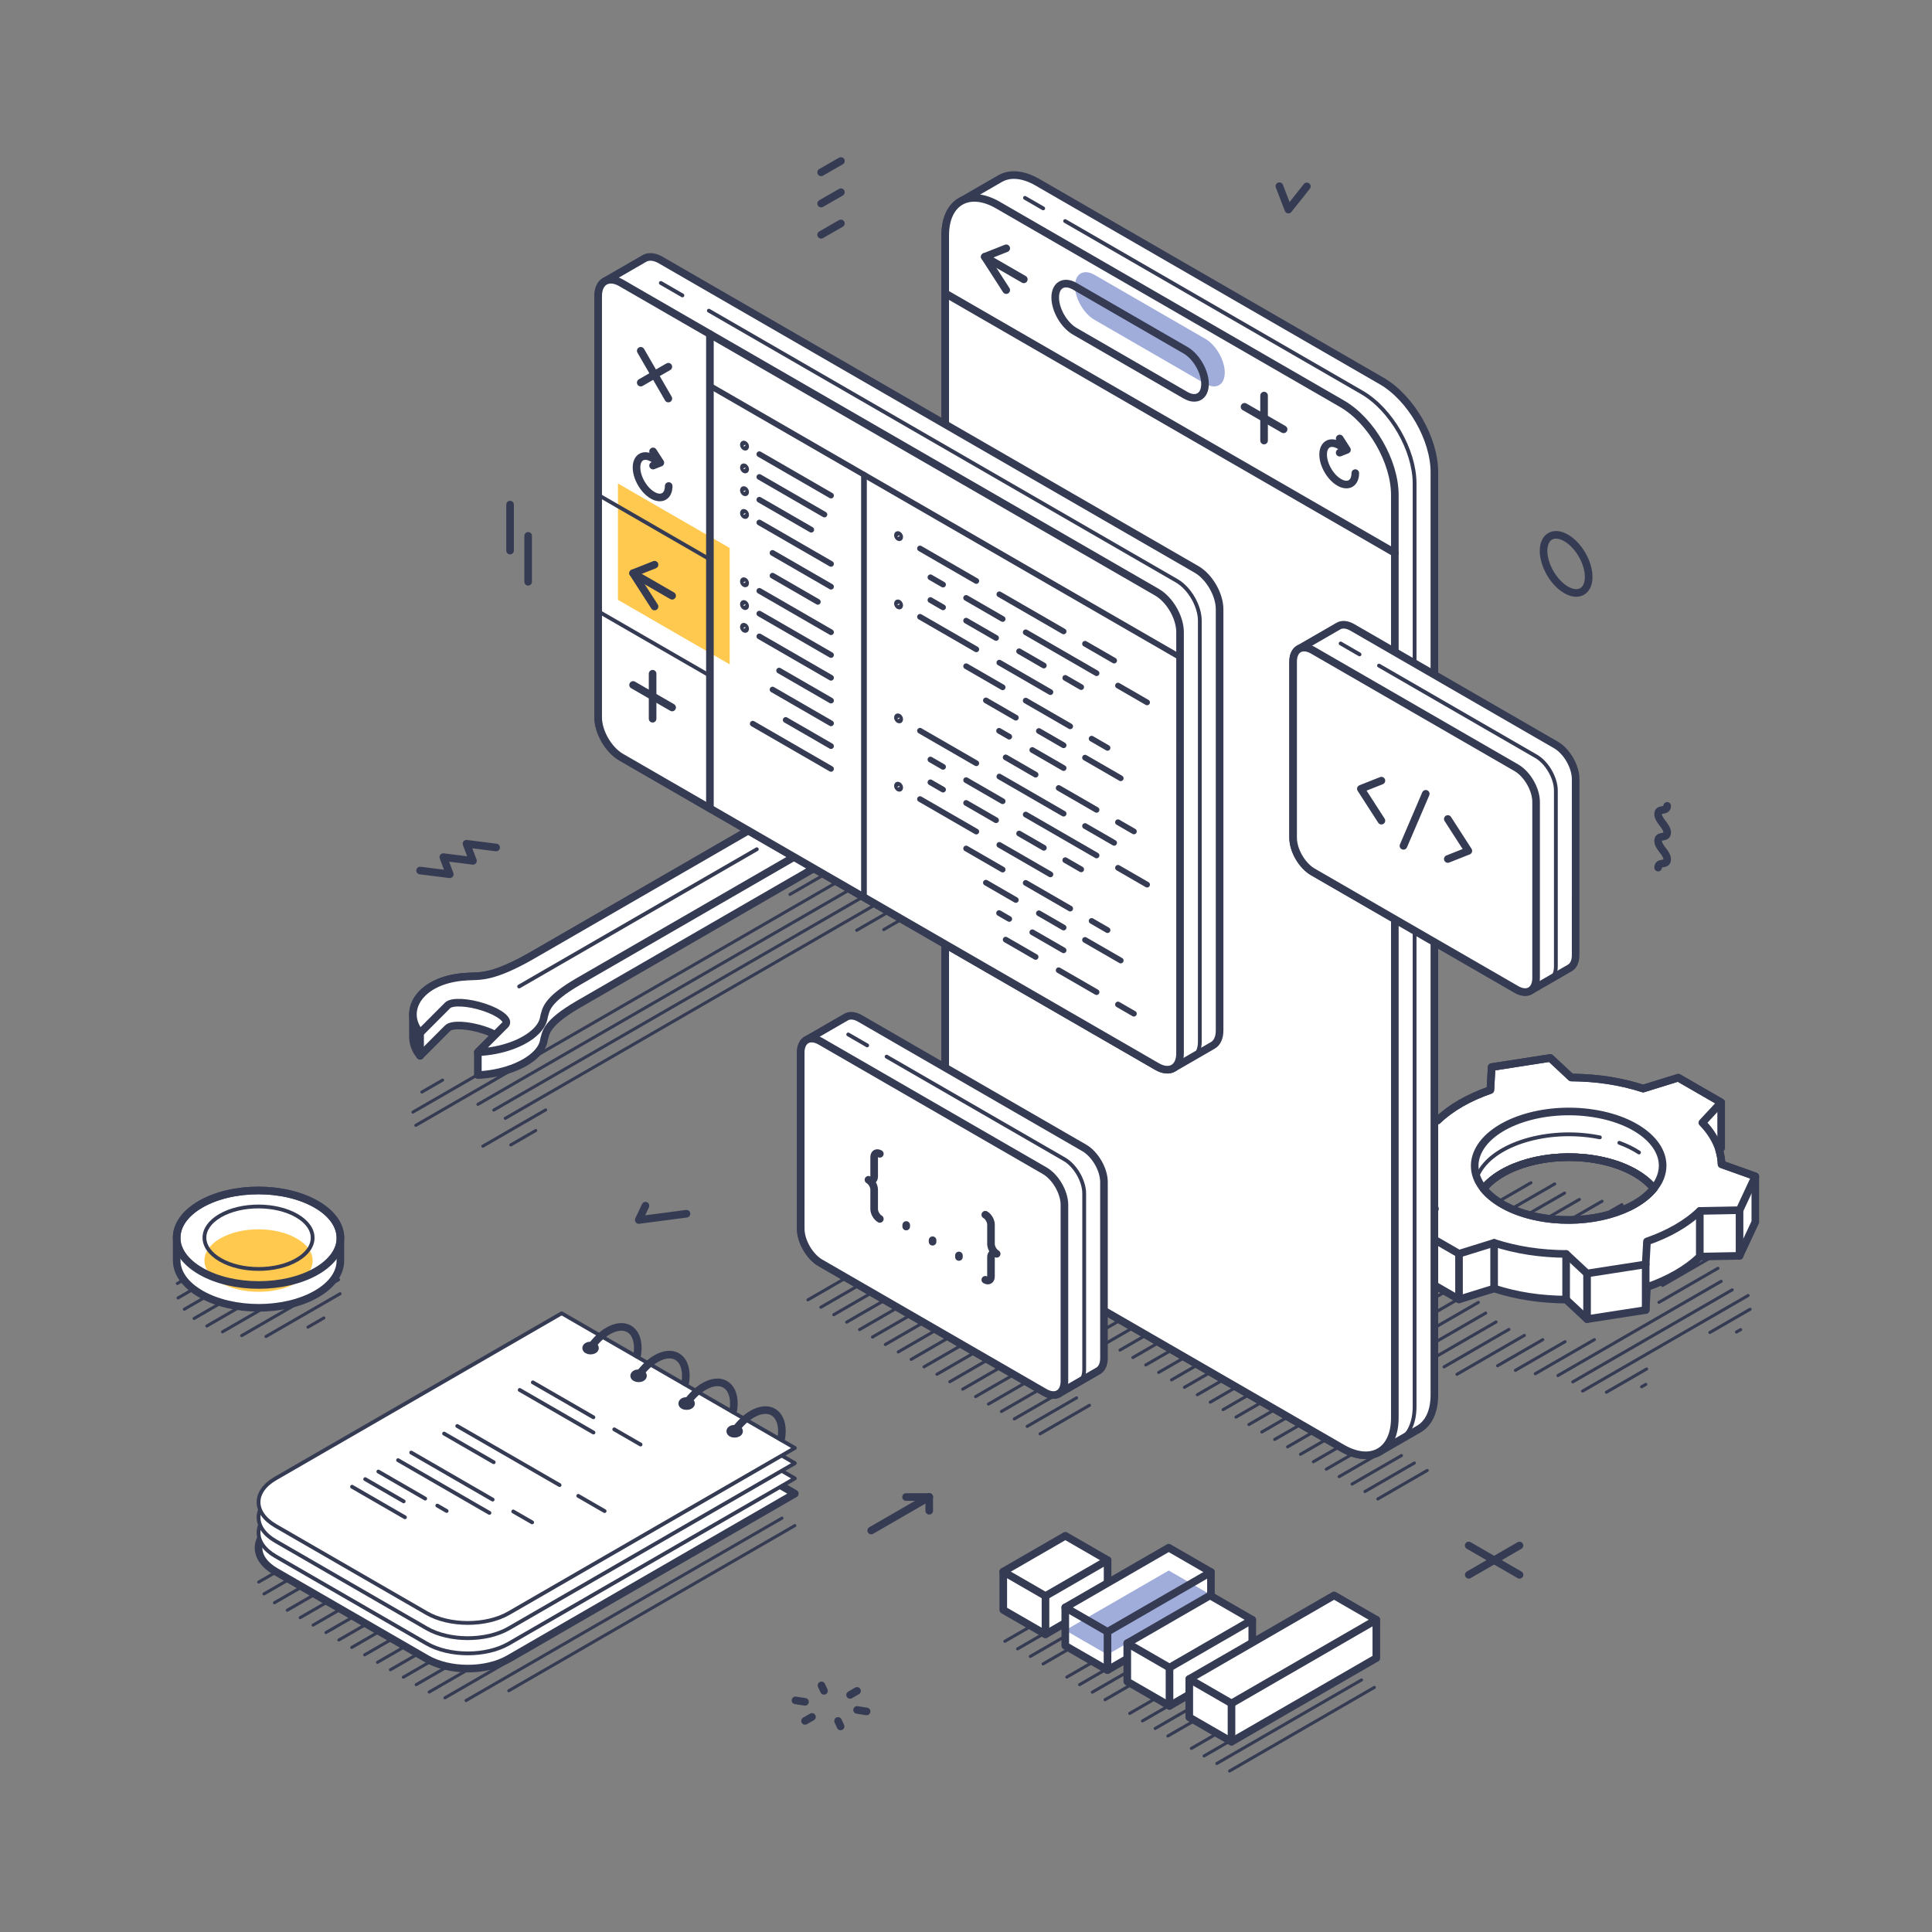 <svg xmlns="http://www.w3.org/2000/svg" xmlns:xlink="http://www.w3.org/1999/xlink" id="_x3C_Layer_x3E_" x="0px" y="0px" viewBox="0 0 2451 2451" style="enable-background:new 0 0 2451 2451;" xml:space="preserve"><rect x="0" y="0" width="2451" height="2451" fill="#808080" stroke="none"/><path style="fill:none;stroke:#363B54;stroke-width:9.655;stroke-linecap:round;stroke-linejoin:round;stroke-miterlimit:10;" d=" M2015.463,731.907c0-18.216-12.813-40.362-28.614-49.489c-15.802-9.126-28.625-1.772-28.625,16.433 c0,18.215,12.823,40.362,28.625,49.499C2002.65,757.466,2015.463,750.112,2015.463,731.907z"></path><path style="fill:none;stroke:#363B54;stroke-width:9.655;stroke-linecap:round;stroke-linejoin:round;stroke-miterlimit:10;" d=" M2115.015,1022.341c0,8.485-11.464,1.867-11.464,10.352s11.464,15.104,11.464,23.579c0,8.485-11.464,1.876-11.464,10.381 c0,8.504,11.455,15.123,11.464,23.628c0,8.503-11.464,1.885-11.464,10.389"></path><path style="fill:none;stroke:#363B54;stroke-width:9.655;stroke-linecap:round;stroke-linejoin:round;stroke-miterlimit:10;" d=" M1066.79,204.25l-25.05,14.396 M1066.8,243.848l-25.06,14.388 M1066.79,283.427l-25.05,14.406"></path><path style="fill:none;stroke:#363B54;stroke-width:9.655;stroke-linecap:round;stroke-linejoin:round;stroke-miterlimit:10;" d=" M647.087,640.18l0.009,58.276 M670.006,738.082v-58.275"></path><polyline style="fill:none;stroke:#363B54;stroke-width:9.655;stroke-linecap:round;stroke-linejoin:round;stroke-miterlimit:10;" points=" 1623.072,236.193 1634.517,265.901 1657.9,236.484 "></polyline><g>			<line style="fill:none;stroke:#363B54;stroke-width:9.655;stroke-linecap:round;stroke-linejoin:round;stroke-miterlimit:10;" x1="1927.658" y1="1960.709" x2="1863.302" y2="1997.855"></line>			<line style="fill:none;stroke:#363B54;stroke-width:9.655;stroke-linecap:round;stroke-linejoin:round;stroke-miterlimit:10;" x1="1927.743" y1="1997.893" x2="1863.226" y2="1960.652"></line></g><path style="fill:none;stroke:#363B54;stroke-width:9.655;stroke-linecap:round;stroke-linejoin:round;stroke-miterlimit:10;" d=" M1087.241,2145.123l-8.797,5.082 M1030.097,2178.113l-8.797,5.082 M1087.335,2169.298l12.048,1.877 M1021.225,2159.012 l-12.069-1.858 M1045.36,2145.058l-3.225-6.939 M1066.404,2190.209l-3.224-6.967"></path><polyline style="fill:none;stroke:#363B54;stroke-width:9.655;stroke-linecap:round;stroke-linejoin:round;stroke-miterlimit:10;" points=" 629.418,1075.149 591.809,1070.397 600.031,1092.11 562.412,1087.367 570.595,1109.109 532.939,1104.395 "></polyline><g>			<line style="fill:none;stroke:#363B54;stroke-width:9.655;stroke-linecap:round;stroke-linejoin:round;stroke-miterlimit:10;" x1="1178.807" y1="1899.18" x2="1105.248" y2="1941.663"></line>			<line style="fill:none;stroke:#363B54;stroke-width:9.655;stroke-linecap:round;stroke-linejoin:round;stroke-miterlimit:10;" x1="1178.807" y1="1899.18" x2="1178.845" y2="1916.604"></line>			<line style="fill:none;stroke:#363B54;stroke-width:9.655;stroke-linecap:round;stroke-linejoin:round;stroke-miterlimit:10;" x1="1178.807" y1="1899.18" x2="1149.41" y2="1899.18"></line></g><polyline style="fill:none;stroke:#363B54;stroke-width:9.655;stroke-linecap:round;stroke-linejoin:round;stroke-miterlimit:10;" points=" 818.886,1529.569 810.344,1547.726 870.892,1539.788 "></polyline><g>	<path style="fill:none;stroke:#363B54;stroke-width:3.862;stroke-linecap:round;stroke-linejoin:round;stroke-miterlimit:10;" d="  M1891.143,1529.954l51.11-29.511 M1759.856,1605.747l51.12-29.51 M1762.421,1623.152l209.974-121.227 M1782.625,1630.364  l202.272-116.787 M1796.559,1641.217l207.1-119.569 M2032.395,1523.939l-74.944,43.267 M1875.511,1614.516l-74.868,43.218   M2057.626,1528.248l-62.943,36.337 M1808.072,1672.33l62.933-36.336 M2080.196,1534.113l-57.266,33.055 M1818.113,1685.415  l57.342-33.102 M1884.854,1665.776l-85.578,49.413 M2131.806,1523.194l-85.561,49.404 M1897.951,1677.1l-82.327,47.527   M2148.155,1532.631l-82.298,47.518 M1831.981,1734.065l82.308-47.518 M2082.214,1589.597l82.299-47.518 M2180.87,1551.516  l-85.589,49.422 M1848.339,1743.511l85.542-49.384 M2161.996,1581.291l-57.295,33.093 M1899.93,1732.603l57.267-33.064   M2172.97,1593.849l-63.791,36.845 M1922.501,1738.467l62.943-36.345 M2104.616,1652.191l74.86-43.219 M1947.731,1742.767  l74.982-43.285 M2183.567,1625.49l-207.09,119.569 M2197.522,1636.332l-202.282,116.797 M2007.733,1764.781l209.965-121.226   M2088.993,1736.761l-51.09,29.491 M2169.161,1690.469l51.1-29.501 M2202.99,1689.828l5.233-3.017 M2082.658,1759.303l5.242-3.025"></path>	<g>		<path style="fill:#FFFFFF;" d="M2184.01,1477.044c-0.141-6.044-1.216-11.994-2.998-17.847l2.508-2.687v-57.927l-54.373-31.387   l-44.548,13.813c-13.642-4.375-28.304-7.976-44.086-10.409c-15.783-2.432-31.584-3.526-47.226-3.668l-26.559-24.758l-74.369,11.55   l-1.631,29.096c-27.163,9.39-50.338,22.579-67.025,38.711l-50.421,0.944l-20.008,42.935v57.927l42.842,15.311   c0.132,6.034,1.207,11.993,2.998,17.847l-2.508,2.678v57.927l54.354,31.386l44.529-13.812   c13.671,4.384,28.322,7.985,44.114,10.418c15.774,2.432,31.613,3.525,47.236,3.658l26.559,24.768l74.379-11.55l1.631-29.096   c27.153-9.39,50.318-22.589,67.015-38.701l50.423-0.953l20.006-42.935v-57.927L2184.01,1477.044z M1959.073,1545.369   c-35.375-5.449-62.697-19.563-77.047-37.335c23.92-29.887,82.139-46.482,139.009-37.714c35.393,5.45,62.716,19.564,77.066,37.336   C2074.191,1537.544,2015.943,1554.138,1959.073,1545.369z"></path>					<path style="fill:none;stroke:#363B54;stroke-width:9.655;stroke-linecap:round;stroke-linejoin:round;stroke-miterlimit:10;" d="   M2184.01,1477.044c-0.141-6.044-1.216-11.994-2.998-17.847l2.508-2.687v-57.927l-54.373-31.387l-44.548,13.813   c-13.642-4.375-28.304-7.976-44.086-10.409c-15.783-2.432-31.584-3.526-47.226-3.668l-26.559-24.758l-74.369,11.55l-1.631,29.096   c-27.163,9.39-50.338,22.579-67.025,38.711l-50.421,0.944l-20.008,42.935v57.927l42.842,15.311   c0.132,6.034,1.207,11.993,2.998,17.847l-2.508,2.678v57.927l54.354,31.386l44.529-13.812   c13.671,4.384,28.322,7.985,44.114,10.418c15.774,2.432,31.613,3.525,47.236,3.658l26.559,24.768l74.379-11.55l1.631-29.096   c27.153-9.39,50.318-22.589,67.015-38.701l50.423-0.953l20.006-42.935v-57.927L2184.01,1477.044z M1959.073,1545.369   c-35.375-5.449-62.697-19.563-77.047-37.335c23.92-29.887,82.139-46.482,139.009-37.714c35.393,5.45,62.716,19.564,77.066,37.336   C2074.191,1537.544,2015.943,1554.138,1959.073,1545.369z"></path>					<path style="fill:none;stroke:#363B54;stroke-width:9.655;stroke-linecap:round;stroke-linejoin:round;stroke-miterlimit:10;" d="   M2184.01,1477.044c-0.443-18.771-9.032-36.856-24.39-52.789l23.901-25.673l-54.373-31.387l-44.548,13.813   c-13.642-4.375-28.304-7.976-44.086-10.409c-15.783-2.432-31.584-3.526-47.226-3.668l-26.559-24.758l-74.369,11.55l-1.631,29.096   c-27.163,9.39-50.338,22.579-67.025,38.711l-50.421,0.944l-20.008,42.935l42.842,15.312c0.434,18.761,9.013,36.855,24.382,52.788   l-23.891,25.664l54.354,31.386l44.529-13.811c13.671,4.384,28.322,7.984,44.114,10.418c15.774,2.432,31.613,3.526,47.236,3.659   l26.559,24.767l74.379-11.55l1.631-29.096c27.153-9.39,50.318-22.589,67.015-38.701l50.423-0.953l20.006-42.936L2184.01,1477.044z    M1959.073,1545.369c-35.375-5.449-62.697-19.563-77.047-37.335c23.92-29.887,82.139-46.482,139.009-37.714   c35.393,5.45,62.716,19.564,77.066,37.336C2074.191,1537.544,2015.943,1554.138,1959.073,1545.369z"></path>					<line style="fill:none;stroke:#363B54;stroke-width:9.655;stroke-linecap:round;stroke-linejoin:round;stroke-miterlimit:10;" x1="2206.846" y1="1535.291" x2="2206.846" y2="1593.217"></line>					<line style="fill:none;stroke:#363B54;stroke-width:9.655;stroke-linecap:round;stroke-linejoin:round;stroke-miterlimit:10;" x1="2087.777" y1="1604.041" x2="2087.777" y2="1661.968"></line>					<line style="fill:none;stroke:#363B54;stroke-width:9.655;stroke-linecap:round;stroke-linejoin:round;stroke-miterlimit:10;" x1="2013.399" y1="1615.59" x2="2013.399" y2="1673.517"></line>					<line style="fill:none;stroke:#363B54;stroke-width:9.655;stroke-linecap:round;stroke-linejoin:round;stroke-miterlimit:10;" x1="1850.961" y1="1590.558" x2="1850.961" y2="1648.485"></line>					<line style="fill:none;stroke:#363B54;stroke-width:9.655;stroke-linecap:round;stroke-linejoin:round;stroke-miterlimit:10;" x1="1796.116" y1="1480.721" x2="1796.116" y2="1538.647"></line>					<path style="fill:none;stroke:#363B54;stroke-width:9.655;stroke-linecap:round;stroke-linejoin:round;stroke-miterlimit:10;" d="   M2021.035,1470.321c35.393,5.45,62.716,19.564,77.066,37.336c2.81-3.516,5.251-7.174,7.052-11.04   c17.121-36.722-20.544-74.435-84.118-84.222c-63.555-9.796-128.94,12.03-146.061,48.753c-7.591,16.283-4.376,32.744,7.052,46.887   C1905.946,1478.147,1964.164,1461.552,2021.035,1470.321z"></path>					<path style="fill:none;stroke:#363B54;stroke-width:4.827;stroke-linecap:round;stroke-linejoin:round;stroke-miterlimit:10;" d="   M1873.54,1493.505c0.425-1.131,0.906-2.263,1.434-3.395c17.121-36.723,82.505-58.549,146.061-48.753   c2.932,0.453,5.807,0.961,8.618,1.527 M2079.282,1462.081c-7.213-4.695-15.575-8.844-24.927-12.284"></path>					<line style="fill:none;stroke:#363B54;stroke-width:9.655;stroke-linecap:round;stroke-linejoin:round;stroke-miterlimit:10;" x1="2156.423" y1="1536.244" x2="2156.423" y2="1594.17"></line>					<line style="fill:none;stroke:#363B54;stroke-width:9.655;stroke-linecap:round;stroke-linejoin:round;stroke-miterlimit:10;" x1="1986.839" y1="1590.823" x2="1986.839" y2="1648.749"></line>					<line style="fill:none;stroke:#363B54;stroke-width:9.655;stroke-linecap:round;stroke-linejoin:round;stroke-miterlimit:10;" x1="1895.49" y1="1576.747" x2="1895.49" y2="1634.673"></line>	</g></g><g>	<path style="fill:none;stroke:#363B54;stroke-width:3.862;stroke-linecap:round;stroke-linejoin:round;stroke-miterlimit:10;" d="  M1017.689,1087.981l36.996-21.355 M1002.585,1115.587l103.446-59.728 M561.488,1370.25l-26.296,15.18 M1072.296,1094.212  l-70.183,40.523 M605.159,1363.915l-81.28,46.924 M559.894,1408.953l-32.386,18.696 M579.571,1397.592l-19.677,11.361   M579.571,1397.592l491.086-283.532 M1086.732,1123.657l-480.413,277.367 M626.439,1408.284l480.704-277.537 M1191.337,1101.029  l17.027-9.833 M1191.337,1101.029l-60.407,34.875 M1130.931,1135.905l-489.916,282.863 M1215.379,1106.017l-128.525,74.209   M692.238,1408.067l-79.705,46.019 M1216.378,1124.345l-95.272,55.004 M679.68,1434.202l-31.698,18.3 M1165.06,1172.844  l36.592-21.119"></path>	<g>					<path style="fill:#FFFFFF;stroke:#363B54;stroke-width:9.655;stroke-linecap:round;stroke-linejoin:round;stroke-miterlimit:10;" d="   M1216.953,991.586h-0.178c-0.095-10.436-3.856-20.808-11.53-30l-44.973,45.048c-6.977,6.977-33.753,5.582-59.813-3.111   c-9.409-3.149-17.376-6.826-23.466-10.55l33.884-33.932v-28.964c-38.07,1.641-75.67,14.747-95.271,34.376   c-9.805,9.805-13.775,19.997-12.982,29.868c1.207,11.389,2.375,27.285-29.964,45.953l-296.309,171.084   c-51.893,29.944-67.203,26.512-83.288,27.568c-0.019,0-0.038,0-0.047,0c-23.015,1.093-44.001,8.033-57.088,21.137   c-7.958,7.958-11.833,17.141-11.983,26.286h-0.104v29.567h0.131c0.019,8.164,2.961,16.292,8.966,23.494l34.913-34.979   c5.412-5.411,26.22-4.337,46.443,2.414c5.337,1.772,10.051,3.79,14.076,5.864l-22.155,22.195v28.963   c29.557-1.264,58.746-11.427,73.964-26.682c6.071-6.072,9.248-12.333,9.993-18.499c0-0.019,0.019-0.019,0.019-0.037   c2.564-8.354,1.895-20.459,44.143-44.859l296.318-171.084c35.168-20.289,68.354-21.006,83.713-19.949   c34.78,0.979,67.647-7.901,87.031-27.324c10.55-10.56,15.481-22.759,15.378-34.894h0.178V991.586z"></path>		<g>			<path style="fill:#FFFFFF;" d="M690.173,1289.724c0-0.019,0.019-0.019,0.019-0.038c2.564-8.354,1.895-20.459,44.143-44.859    l296.318-171.084c35.168-20.289,68.354-21.006,83.713-19.949c0.16,0-0.142,0,0,0c34.78,0.98,67.647-7.901,87.031-27.323    c19.611-19.63,20.441-45.01,3.847-64.885l-44.973,45.048c-6.977,6.977-33.753,5.582-59.813-3.111    c-26.059-8.712-41.54-21.421-34.562-28.398l44.981-45.048c-38.07,1.641-75.67,14.747-95.271,34.376    c-9.805,9.805-13.775,19.997-12.982,29.868c0,0.037,0-0.038,0,0c1.207,11.389,2.375,27.285-29.964,45.953l-296.309,171.084    c-51.893,29.944-67.203,26.512-83.288,27.568c-0.019,0-0.038,0-0.047,0c-23.015,1.093-44.001,8.033-57.088,21.137    c-15.236,15.255-15.877,34.96-2.989,50.385l34.913-34.979c5.412-5.412,26.22-4.337,46.443,2.413    c20.243,6.77,32.263,16.632,26.843,22.043l-34.922,34.979c29.557-1.264,58.746-11.427,73.964-26.682    C686.251,1302.151,689.428,1295.89,690.173,1289.724z"></path>							<path style="fill:none;stroke:#363B54;stroke-width:9.655;stroke-linecap:round;stroke-linejoin:round;stroke-miterlimit:10;" d="    M690.173,1289.724c0-0.019,0.019-0.019,0.019-0.038c2.564-8.354,1.895-20.459,44.143-44.859l296.318-171.084    c35.168-20.289,68.354-21.006,83.713-19.949c0.16,0-0.142,0,0,0c34.78,0.98,67.647-7.901,87.031-27.323    c19.611-19.63,20.441-45.01,3.847-64.885l-44.973,45.048c-6.977,6.977-33.753,5.582-59.813-3.111    c-26.059-8.712-41.54-21.421-34.562-28.398l44.981-45.048c-38.07,1.641-75.67,14.747-95.271,34.376    c-9.805,9.805-13.775,19.997-12.982,29.868c0,0.037,0-0.038,0,0c1.207,11.389,2.375,27.285-29.964,45.953l-296.309,171.084    c-51.893,29.944-67.203,26.512-83.288,27.568c-0.019,0-0.038,0-0.047,0c-23.015,1.093-44.001,8.033-57.088,21.137    c-15.236,15.255-15.877,34.96-2.989,50.385l34.913-34.979c5.412-5.412,26.22-4.337,46.443,2.413    c20.243,6.77,32.263,16.632,26.843,22.043l-34.922,34.979c29.557-1.264,58.746-11.427,73.964-26.682    C686.251,1302.151,689.428,1295.89,690.173,1289.724z"></path>		</g>					<path style="fill:none;stroke:#363B54;stroke-width:4.827;stroke-linecap:round;stroke-linejoin:round;stroke-miterlimit:10;" d="   M960.12,1077.383l-301.513,174.082 M1037.271,1032.845l-40.334,23.288"></path>					<line style="fill:none;stroke:#363B54;stroke-width:9.655;stroke-linecap:round;stroke-linejoin:round;stroke-miterlimit:10;" x1="532.939" y1="1310.448" x2="532.939" y2="1339.411"></line>	</g></g><g>	<path style="fill:none;stroke:#363B54;stroke-width:3.862;stroke-linecap:round;stroke-linejoin:round;stroke-miterlimit:10;" d="  M338.53,1982.214l375.524-216.81 M730.412,1774.851l-402.215,232.216 M746.78,1784.298l-411.88,237.789 M348.157,2033.315  l414.953-239.579 M364.477,2042.781l415-239.598 M795.825,1812.63l-414.989,239.598 M812.174,1822.067l-414.991,239.598   M828.521,1831.514l-414.989,239.599 M429.889,2080.551l414.991-239.589 M446.247,2089.997l414.981-239.598 M877.576,1859.846  l-414.98,239.589 M893.925,1869.293l-414.972,239.589 M495.292,2118.32l414.981-239.589 M926.632,1888.178l-414.973,239.598   M527.998,2137.204l414.981-239.589 M959.339,1907.062l-414.887,239.533 M564.458,2153.939l411.238-237.429 M992.025,1925.957  l-400.772,231.387 M645.409,2144.963l362.984-209.569"></path>	<g>					<path style="fill:#FFFFFF;stroke:#363B54;stroke-width:9.655;stroke-linecap:round;stroke-linejoin:round;stroke-miterlimit:10;" d="   M349.504,1933.584l363.032-209.579l0,0l295.856,170.867l-362.984,209.57c-28.719,16.583-75.332,16.527-104.125-0.085   l-191.657-110.668C320.833,1977.057,320.778,1950.168,349.504,1933.584z"></path>					<path style="fill:#FFFFFF;stroke:#363B54;stroke-width:4.827;stroke-linecap:round;stroke-linejoin:round;stroke-miterlimit:10;" d="   M349.514,1914.294l363.013-209.626l0,0l295.847,170.894l-362.965,209.57c-28.709,16.583-75.332,16.537-104.125-0.067   L349.627,1974.37C320.833,1957.757,320.786,1930.887,349.514,1914.294z"></path>					<path style="fill:#FFFFFF;stroke:#363B54;stroke-width:4.827;stroke-linecap:round;stroke-linejoin:round;stroke-miterlimit:10;" d="   M349.504,1894.985l363.032-209.598l0,0l295.856,170.858l-362.976,209.597c-28.727,16.547-75.34,16.538-104.124-0.085   L349.627,1955.08C320.833,1938.468,320.786,1911.56,349.504,1894.985z"></path>					<path style="fill:#FFFFFF;stroke:#363B54;stroke-width:4.827;stroke-linecap:round;stroke-linejoin:round;stroke-miterlimit:10;" d="   M349.496,1875.657l363.04-209.578l0,0l295.846,170.848l-362.974,209.607c-28.719,16.565-75.332,16.537-104.125-0.104   l-191.657-110.659C320.833,1919.13,320.778,1892.251,349.496,1875.657z"></path>					<path style="fill:#363B54;stroke:#363B54;stroke-width:9.655;stroke-linecap:round;stroke-linejoin:round;stroke-miterlimit:10;" d="   M745.252,1707.911c2.188-1.282,5.753-1.282,7.939-0.038c2.188,1.283,2.178,3.32-0.01,4.601c-2.206,1.263-5.741,1.283-7.947,0.019   C743.046,1711.211,743.046,1709.156,745.252,1707.911z M806.177,1743.078c-2.188,1.282-2.196,3.3,0,4.582   c2.197,1.264,5.752,1.282,7.939,0c2.187-1.282,2.187-3.337,0-4.601C811.938,1741.797,808.374,1741.815,806.177,1743.078z    M867.111,1778.245c-2.196,1.263-2.187,3.338-0.019,4.601c2.197,1.264,5.76,1.264,7.948-0.018c2.206-1.245,2.206-3.3,0.01-4.564   C872.872,1776.981,869.308,1776.981,867.111,1778.245z M928.055,1813.431c-2.196,1.244-2.196,3.337-0.018,4.601   c2.196,1.263,5.751,1.244,7.948-0.038c2.196-1.245,2.196-3.262,0.009-4.545C933.806,1812.167,930.233,1812.167,928.055,1813.431z"></path>		<g>							<path style="fill:none;stroke:#363B54;stroke-width:9.655;stroke-linecap:round;stroke-linejoin:round;stroke-miterlimit:10;" d="    M991.29,1824.067c0.425-2.848,0.66-5.63,0.651-8.364c0-23.995-16.886-33.669-37.722-21.684    c-8.448,4.911-16.273,12.642-22.561,21.684 M930.365,1788.861c0.414-2.819,0.641-5.61,0.631-8.344    c0.01-23.985-16.886-33.686-37.712-21.666c-8.458,4.883-16.274,12.597-22.553,21.656 M869.44,1753.704    c0.415-2.857,0.622-5.658,0.622-8.363c0-23.985-16.895-33.715-37.713-21.677c-8.448,4.904-16.263,12.596-22.552,21.667     M808.488,1718.499c0.424-2.819,0.632-5.61,0.641-8.334c0.008-23.986-16.887-33.687-37.714-21.686    c-8.458,4.903-16.264,12.634-22.561,21.667"></path>		</g>		<g>							<path style="fill:none;stroke:#363B54;stroke-width:4.827;stroke-linecap:round;stroke-linejoin:round;stroke-miterlimit:10;" d="    M779.269,1813.318l33.375,19.271 M675.993,1753.695l76.792,44.331 M659.315,1763.329l93.593,54.023 M733.599,1897.7    l33.432,19.309 M709.906,1884.01l-129.816-74.935 M626.344,1855.029l-62.942-36.337 M675.069,1931.321l-23.967-13.821     M624.977,1902.424l-103.286-59.652 M620.895,1919.309l-115.881-66.902 M566.626,1916.868l-11.851-6.836 M479.992,1866.851    l59.424,34.318 M513.715,1924.854l-67.09-38.731 M463.303,1876.486l48.8,28.172"></path>		</g>	</g></g><g>	<path style="fill:none;stroke:#363B54;stroke-width:3.862;stroke-linecap:round;stroke-linejoin:round;stroke-miterlimit:10;" d="  M1568.049,1797.771l62.716-36.204 M1584.417,1807.228l62.697-36.204 M1600.774,1816.674l62.688-36.204 M1679.83,1789.908  l-62.716,36.204 M1633.48,1835.55l62.698-36.214 M1712.546,1808.782l-62.707,36.205 M1728.884,1818.239l-62.706,36.196   M1682.545,1863.872l62.716-36.205 M1761.6,1837.114l-62.706,36.204 M1777.958,1846.543l-62.715,36.222 M1794.326,1855.999  l-62.726,36.214 M1810.655,1865.437l-62.707,36.204 M1551.691,1788.324l62.706-36.204 M1598.031,1742.673l-62.697,36.204   M1581.673,1733.226l-62.706,36.204 M1339.067,1665.578l62.706-36.204 M1418.131,1638.812l-62.706,36.214 M1434.49,1648.259  l-62.707,36.204 M1450.838,1657.706l-62.697,36.204 M1404.49,1703.349l62.697-36.205 M1483.553,1676.591l-62.706,36.205   M1437.195,1722.243l62.707-36.205 M1453.553,1731.661l62.716-36.195 M1532.618,1704.913l-62.716,36.205 M1548.976,1714.341  l-62.707,36.223 M1565.334,1723.797l-62.716,36.205 M1385.406,1619.927l-62.697,36.204 M1306.341,1646.685l62.708-36.204   M1289.974,1637.238l62.716-36.205 M1208.176,1590.022l62.724-36.214 M1287.24,1563.245l-62.716,36.204 M1303.589,1572.683  l-62.697,36.195 M1319.957,1582.13l-62.697,36.214 M1336.324,1591.577l-62.716,36.194"></path>	<g>					<path style="fill:#FFFFFF;stroke:#363B54;stroke-width:9.655;stroke-linecap:round;stroke-linejoin:round;stroke-miterlimit:10;" d="   M1752.804,483.314l-436.619-252.08c-18.537-10.711-35.318-11.691-47.443-4.629v-0.02l-50.044,28.888l0.01,0.01   c-12.097,6.958-19.564,21.892-19.564,43.152v1170.687c0,42.559,29.944,94.348,66.884,115.675l436.619,252.08   c18.422,10.636,35.091,11.682,47.178,4.79l0.018,0.019l50.158-28.963l-0.009-0.019c12.172-6.93,19.695-21.892,19.705-43.228   l0.01-1170.687C1819.697,556.439,1789.752,504.641,1752.804,483.314z"></path>					<path style="fill:none;stroke:#363B54;stroke-width:4.827;stroke-linecap:round;stroke-linejoin:round;stroke-miterlimit:10;" d="   M1300.327,251.032l23.108,13.341 M1774.922,1827.404l-0.019-0.02c12.182-6.93,19.705-21.892,19.705-43.227l0.009-1170.687   c-0.009-42.549-29.953-94.349-66.893-115.675l-376.476-217.356"></path>		<g>			<path style="fill:#FFFFFF;" d="M1769.529,1798.639c0,42.559-29.934,59.775-66.883,38.438l-436.619-252.08    c-36.94-21.327-66.884-73.116-66.884-115.675V298.635c0-42.549,29.944-59.765,66.884-38.438l436.619,252.08    c36.939,21.327,66.883,73.126,66.883,115.675V1798.639z"></path>							<path style="fill:none;stroke:#363B54;stroke-width:9.655;stroke-linecap:round;stroke-linejoin:round;stroke-miterlimit:10;" d="    M1769.529,1798.639c0,42.559-29.934,59.775-66.883,38.438l-436.619-252.08c-36.94-21.327-66.884-73.116-66.884-115.675V298.635    c0-42.549,29.944-59.765,66.884-38.438l436.619,252.08c36.939,21.327,66.883,73.126,66.883,115.675V1798.639z"></path>		</g>		<path style="fill:#A0ADDA;" d="M1553.793,472.632c0,15.764-11.106,22.129-24.777,14.236l-140.48-81.111   c-13.69-7.9-24.777-27.078-24.777-42.841l0,0c0-15.754,11.097-22.128,24.777-14.237l140.48,81.111   C1542.697,437.691,1553.793,456.878,1553.793,472.632L1553.793,472.632z"></path>					<path style="fill:none;stroke:#363B54;stroke-width:9.655;stroke-linecap:round;stroke-linejoin:round;stroke-miterlimit:10;" d="   M1528.714,487.113c0,15.764-11.106,22.128-24.777,14.237l-140.488-81.111c-13.681-7.9-24.769-27.078-24.769-42.842l0,0   c0-15.754,11.088-22.128,24.769-14.236l140.488,81.111C1517.608,452.173,1528.714,471.36,1528.714,487.113L1528.714,487.113z"></path>		<g>							<polyline style="fill:none;stroke:#363B54;stroke-width:9.655;stroke-linecap:round;stroke-linejoin:round;stroke-miterlimit:10;" points="    1276.53,368.045 1249.311,325.788 1276.539,315.012    "></polyline>							<line style="fill:none;stroke:#363B54;stroke-width:9.655;stroke-linecap:round;stroke-linejoin:round;stroke-miterlimit:10;" x1="1249.311" y1="325.788" x2="1298.837" y2="354.384"></line>		</g>		<g>							<polyline style="fill:none;stroke:#363B54;stroke-width:9.655;stroke-linecap:round;stroke-linejoin:round;stroke-miterlimit:10;" points="    1699.572,556.288 1708.811,570.629 1699.563,574.286    "></polyline>							<path style="fill:none;stroke:#363B54;stroke-width:9.655;stroke-linecap:round;stroke-linejoin:round;stroke-miterlimit:10;" d="    M1719.372,600.205c0,13.001-9.146,18.234-20.383,11.738c-11.277-6.506-20.423-22.289-20.413-35.289    c0-12.992,9.136-18.215,20.413-11.71l8.315,4.809"></path>		</g>		<g>							<line style="fill:none;stroke:#363B54;stroke-width:9.655;stroke-linecap:round;stroke-linejoin:round;stroke-miterlimit:10;" x1="1628.408" y1="544.663" x2="1578.873" y2="516.068"></line>							<line style="fill:none;stroke:#363B54;stroke-width:9.655;stroke-linecap:round;stroke-linejoin:round;stroke-miterlimit:10;" x1="1603.64" y1="558.899" x2="1603.64" y2="501.841"></line>		</g>					<line style="fill:none;stroke:#363B54;stroke-width:9.655;stroke-linecap:round;stroke-linejoin:round;stroke-miterlimit:10;" x1="1769.529" y1="701.417" x2="1199.144" y2="372.099"></line>	</g></g><g>			<path style="fill:#FFFFFF;stroke:#363B54;stroke-width:9.655;stroke-linecap:round;stroke-linejoin:round;stroke-miterlimit:10;" d="  M1518.014,722.384L838.223,329.936c-8.061-4.658-15.358-5.11-20.647-2.083l0,0l-50.12,28.944v0.01  c-5.299,3.027-8.59,9.542-8.59,18.847l-0.009,534.436c0,18.583,13.077,41.192,29.208,50.497l679.771,392.466  c8.118,4.686,15.434,5.101,20.732,2.027v0.02l50.092-28.926l0,0c5.29-3.046,8.561-9.56,8.561-18.857l-0.009-534.426  C1547.222,754.326,1534.145,731.718,1518.014,722.384z"></path>	<path style="fill:none;stroke:#363B54;stroke-width:4.827;stroke-linecap:round;stroke-linejoin:round;stroke-miterlimit:10;" d="  M865.745,374.777l-27.399-15.811 M1513.573,1340.656L1513.573,1340.656c5.288-3.047,8.561-9.561,8.561-18.857V787.373  c0-18.565-13.067-41.174-29.218-50.508L899.29,394.142"></path>			<path style="fill:#FFFFFF;stroke:#363B54;stroke-width:9.655;stroke-linecap:round;stroke-linejoin:round;stroke-miterlimit:10;" d="  M1467.837,751.357L788.056,358.89c-16.122-9.305-29.199-1.791-29.19,16.764l-0.009,534.436c0,18.583,13.077,41.192,29.208,50.497  l679.771,392.466c16.141,9.325,29.218,1.81,29.218-16.773l-0.009-534.416C1497.054,783.29,1483.978,760.681,1467.837,751.357z"></path>	<polygon style="fill:#FFC94F;" points="925.708,695.212 783.946,613.366 783.946,760.973 925.708,842.82  "></polygon>			<line style="fill:none;stroke:#363B54;stroke-width:9.655;stroke-linecap:round;stroke-linejoin:round;stroke-miterlimit:10;" x1="900.619" y1="423.879" x2="900.619" y2="1025.575"></line>	<g>		<g>							<polyline style="fill:none;stroke:#363B54;stroke-width:9.655;stroke-linecap:round;stroke-linejoin:round;stroke-miterlimit:10;" points="    830.379,769.459 803.151,727.211 830.37,716.417    "></polyline>							<line style="fill:none;stroke:#363B54;stroke-width:9.655;stroke-linecap:round;stroke-linejoin:round;stroke-miterlimit:10;" x1="803.151" y1="727.211" x2="852.687" y2="755.807"></line>		</g>		<g>							<polyline style="fill:none;stroke:#363B54;stroke-width:9.655;stroke-linecap:round;stroke-linejoin:round;stroke-miterlimit:10;" points="    828.503,572.665 837.753,587.005 828.513,590.654    "></polyline>							<path style="fill:none;stroke:#363B54;stroke-width:9.655;stroke-linecap:round;stroke-linejoin:round;stroke-miterlimit:10;" d="    M848.321,616.581c-0.009,12.992-9.145,18.244-20.403,11.748c-11.266-6.505-20.402-22.307-20.402-35.299    c0-12.983,9.136-18.207,20.402-11.7l8.316,4.798"></path>		</g>		<g>							<line style="fill:none;stroke:#363B54;stroke-width:9.655;stroke-linecap:round;stroke-linejoin:round;stroke-miterlimit:10;" x1="852.687" y1="897.541" x2="803.141" y2="868.946"></line>							<line style="fill:none;stroke:#363B54;stroke-width:9.655;stroke-linecap:round;stroke-linejoin:round;stroke-miterlimit:10;" x1="827.909" y1="911.787" x2="827.918" y2="854.718"></line>		</g>		<g>							<line style="fill:none;stroke:#363B54;stroke-width:9.655;stroke-linecap:round;stroke-linejoin:round;stroke-miterlimit:10;" x1="847.887" y1="505.612" x2="812.881" y2="445.035"></line>							<line style="fill:none;stroke:#363B54;stroke-width:9.655;stroke-linecap:round;stroke-linejoin:round;stroke-miterlimit:10;" x1="812.862" y1="485.389" x2="847.878" y2="465.25"></line>		</g>	</g>			<line style="fill:none;stroke:#363B54;stroke-width:7.241;stroke-linecap:round;stroke-linejoin:round;stroke-miterlimit:10;" x1="900.629" y1="489.433" x2="1497.036" y2="833.76"></line>			<line style="fill:none;stroke:#363B54;stroke-width:7.241;stroke-linecap:round;stroke-linejoin:round;stroke-miterlimit:10;" x1="1096.066" y1="602.269" x2="1096.056" y2="1138.412"></line>	<g>		<g>							<line style="fill:none;stroke:#363B54;stroke-width:7.241;stroke-linecap:round;stroke-linejoin:round;stroke-miterlimit:10;" x1="963.326" y1="576.2" x2="1054.261" y2="628.696"></line>							<path style="fill:none;stroke:#363B54;stroke-width:7.241;stroke-linecap:round;stroke-linejoin:round;stroke-miterlimit:10;" d="    M946.619,566.545c0-1.337-0.943-2.941-2.103-3.601c-1.149-0.679-2.092-0.142-2.092,1.187c0,1.329,0.943,2.942,2.102,3.612    C945.677,568.423,946.61,567.875,946.619,566.545z"></path>		</g>		<g>							<line style="fill:none;stroke:#363B54;stroke-width:7.241;stroke-linecap:round;stroke-linejoin:round;stroke-miterlimit:10;" x1="963.345" y1="605.098" x2="1045.898" y2="652.767"></line>							<path style="fill:none;stroke:#363B54;stroke-width:7.241;stroke-linecap:round;stroke-linejoin:round;stroke-miterlimit:10;" d="    M946.61,595.443c0-1.329-0.943-2.952-2.102-3.62c-1.16-0.669-2.065-0.123-2.065,1.207c-0.01,1.329,0.924,2.941,2.073,3.61    C945.677,597.31,946.61,596.773,946.61,595.443z"></path>		</g>		<g>							<line style="fill:none;stroke:#363B54;stroke-width:7.241;stroke-linecap:round;stroke-linejoin:round;stroke-miterlimit:10;" x1="963.326" y1="633.986" x2="1029.181" y2="672"></line>							<path style="fill:none;stroke:#363B54;stroke-width:7.241;stroke-linecap:round;stroke-linejoin:round;stroke-miterlimit:10;" d="    M946.619,624.322c-0.01-1.32-0.943-2.932-2.093-3.601c-1.159-0.67-2.093-0.132-2.102,1.197c0,1.33,0.943,2.951,2.083,3.611    C945.667,626.198,946.619,625.661,946.619,624.322z"></path>		</g>		<g>							<line style="fill:none;stroke:#363B54;stroke-width:7.241;stroke-linecap:round;stroke-linejoin:round;stroke-miterlimit:10;" x1="963.345" y1="662.883" x2="1054.271" y2="715.379"></line>							<path style="fill:none;stroke:#363B54;stroke-width:7.241;stroke-linecap:round;stroke-linejoin:round;stroke-miterlimit:10;" d="    M946.61,653.228c0.01-1.319-0.933-2.95-2.093-3.611c-1.149-0.659-2.092-0.122-2.073,1.198c0,1.329,0.924,2.951,2.083,3.62    C945.677,655.105,946.61,654.557,946.61,653.228z"></path>		</g>		<g>							<line style="fill:none;stroke:#363B54;stroke-width:7.241;stroke-linecap:round;stroke-linejoin:round;stroke-miterlimit:10;" x1="963.345" y1="749.575" x2="1054.271" y2="802.071"></line>							<path style="fill:none;stroke:#363B54;stroke-width:7.241;stroke-linecap:round;stroke-linejoin:round;stroke-miterlimit:10;" d="    M946.61,739.92c0-1.329-0.943-2.95-2.093-3.61c-1.149-0.669-2.073-0.132-2.073,1.197c-0.01,1.339,0.924,2.942,2.073,3.62    C945.677,741.788,946.61,741.249,946.61,739.92z"></path>		</g>		<g>							<line style="fill:none;stroke:#363B54;stroke-width:7.241;stroke-linecap:round;stroke-linejoin:round;stroke-miterlimit:10;" x1="963.326" y1="778.463" x2="1054.261" y2="830.959"></line>							<path style="fill:none;stroke:#363B54;stroke-width:7.241;stroke-linecap:round;stroke-linejoin:round;stroke-miterlimit:10;" d="    M946.619,768.799c-0.01-1.319-0.943-2.932-2.093-3.601c-1.159-0.669-2.093-0.132-2.102,1.198c0,1.329,0.933,2.941,2.083,3.61    C945.667,770.675,946.61,770.128,946.619,768.799z"></path>		</g>		<g>							<line style="fill:none;stroke:#363B54;stroke-width:7.241;stroke-linecap:round;stroke-linejoin:round;stroke-miterlimit:10;" x1="963.335" y1="807.36" x2="1054.261" y2="859.857"></line>							<path style="fill:none;stroke:#363B54;stroke-width:7.241;stroke-linecap:round;stroke-linejoin:round;stroke-miterlimit:10;" d="    M946.61,797.716c0.01-1.329-0.933-2.961-2.093-3.62c-1.149-0.66-2.092-0.122-2.092,1.207c0.019,1.319,0.943,2.942,2.102,3.611    C945.677,799.582,946.61,799.036,946.61,797.716z"></path>		</g>					<line style="fill:none;stroke:#363B54;stroke-width:7.241;stroke-linecap:round;stroke-linejoin:round;stroke-miterlimit:10;" x1="988.415" y1="850.749" x2="1054.261" y2="888.773"></line>					<line style="fill:none;stroke:#363B54;stroke-width:7.241;stroke-linecap:round;stroke-linejoin:round;stroke-miterlimit:10;" x1="980.061" y1="874.809" x2="1054.251" y2="917.641"></line>					<line style="fill:none;stroke:#363B54;stroke-width:7.241;stroke-linecap:round;stroke-linejoin:round;stroke-miterlimit:10;" x1="996.778" y1="913.362" x2="1054.271" y2="946.548"></line>					<line style="fill:none;stroke:#363B54;stroke-width:7.241;stroke-linecap:round;stroke-linejoin:round;stroke-miterlimit:10;" x1="954.972" y1="918.114" x2="1054.261" y2="975.437"></line>					<line style="fill:none;stroke:#363B54;stroke-width:7.241;stroke-linecap:round;stroke-linejoin:round;stroke-miterlimit:10;" x1="980.052" y1="701.444" x2="1054.261" y2="744.286"></line>					<line style="fill:none;stroke:#363B54;stroke-width:7.241;stroke-linecap:round;stroke-linejoin:round;stroke-miterlimit:10;" x1="980.061" y1="730.333" x2="1037.544" y2="763.52"></line>	</g>	<g>		<g>							<path style="fill:none;stroke:#363B54;stroke-width:7.241;stroke-linecap:round;stroke-linejoin:round;stroke-miterlimit:10;" d="    M1142.047,681.353c0.009-1.329-0.933-2.95-2.093-3.62c-1.141-0.669-2.093-0.113-2.084,1.207c0,1.339,0.934,2.941,2.084,3.611    C1141.114,683.229,1142.056,682.682,1142.047,681.353z"></path>							<path style="fill:none;stroke:#363B54;stroke-width:7.241;stroke-linecap:round;stroke-linejoin:round;stroke-miterlimit:10;" d="    M1413.446,838.03l-36.94-21.325 M1267.818,753.951l81.516,47.065 M1238.544,737.055l-71.409-41.239"></path>		</g>					<path style="fill:none;stroke:#363B54;stroke-width:7.241;stroke-linecap:round;stroke-linejoin:round;stroke-miterlimit:10;" d="   M1455.241,891.073l-36.93-21.317 M1301.251,802.166l89.879,51.893 M1225.655,758.522l46.33,26.748 M1196.391,741.627   l-16.019-9.248"></path>					<path style="fill:none;stroke:#363B54;stroke-width:7.241;stroke-linecap:round;stroke-linejoin:round;stroke-miterlimit:10;" d="   M1371.623,871.689l-20.195-11.672 M1292.898,826.226l31.348,18.102 M1225.665,787.411l37.967,21.92 M1196.391,770.515   l-16.019-9.24"></path>		<g>							<path style="fill:none;stroke:#363B54;stroke-width:7.241;stroke-linecap:round;stroke-linejoin:round;stroke-miterlimit:10;" d="    M1142.047,768.035c0.009-1.319-0.933-2.95-2.074-3.61c-1.159-0.669-2.112-0.122-2.103,1.197c0,1.339,0.924,2.933,2.084,3.612    C1141.114,769.902,1142.047,769.374,1142.047,768.035z"></path>							<path style="fill:none;stroke:#363B54;stroke-width:7.241;stroke-linecap:round;stroke-linejoin:round;stroke-miterlimit:10;" d="    M1267.818,840.642l64.782,37.411 M1238.554,823.747l-71.409-41.23"></path>		</g>					<path style="fill:none;stroke:#363B54;stroke-width:7.241;stroke-linecap:round;stroke-linejoin:round;stroke-miterlimit:10;" d="   M1405.064,948.783l-20.205-11.672 M1301.26,888.838l56.428,32.584 M1225.665,845.195l46.33,26.748"></path>					<path style="fill:none;stroke:#363B54;stroke-width:7.241;stroke-linecap:round;stroke-linejoin:round;stroke-miterlimit:10;" d="   M1421.799,987.335l-45.293-26.154 M1317.976,927.381l31.358,18.112 M1250.744,888.585l37.977,21.91"></path>					<path style="fill:none;stroke:#363B54;stroke-width:7.241;stroke-linecap:round;stroke-linejoin:round;stroke-miterlimit:10;" d="   M1438.516,1054.784l-20.204-11.672 M1343.064,999.667l48.066,27.748 M1275.823,960.841l37.977,21.93"></path>					<path style="fill:none;stroke:#363B54;stroke-width:7.241;stroke-linecap:round;stroke-linejoin:round;stroke-miterlimit:10;" d="   M1309.613,951.479l39.712,22.92 M1267.47,927.136l12.878,7.439"></path>		<g>							<path style="fill:none;stroke:#363B54;stroke-width:7.241;stroke-linecap:round;stroke-linejoin:round;stroke-miterlimit:10;" d="    M1142.047,912.569c0-1.328-0.943-2.96-2.093-3.62c-1.15-0.659-2.084-0.122-2.084,1.207c0,1.311,0.944,2.942,2.084,3.612    C1141.114,914.436,1142.047,913.87,1142.047,912.569z"></path>							<path style="fill:none;stroke:#363B54;stroke-width:7.241;stroke-linecap:round;stroke-linejoin:round;stroke-miterlimit:10;" d="    M1413.436,1069.247l-36.93-21.308 M1267.808,985.185l81.517,47.057 M1238.544,968.281l-71.409-41.22"></path>		</g>					<path style="fill:none;stroke:#363B54;stroke-width:7.241;stroke-linecap:round;stroke-linejoin:round;stroke-miterlimit:10;" d="   M1455.251,1122.28l-36.94-21.327 M1301.251,1033.372l89.888,51.893 M1225.665,989.729l46.33,26.748 M1196.399,972.834   l-16.027-9.248"></path>					<path style="fill:none;stroke:#363B54;stroke-width:7.241;stroke-linecap:round;stroke-linejoin:round;stroke-miterlimit:10;" d="   M1371.642,1102.915l-20.214-11.672 M1292.898,1057.452l31.358,18.102 M1225.655,1018.646l37.977,21.911 M1196.391,1001.741   l-16.019-9.249"></path>		<g>							<path style="fill:none;stroke:#363B54;stroke-width:7.241;stroke-linecap:round;stroke-linejoin:round;stroke-miterlimit:10;" d="    M1142.047,999.261c-0.01-1.358-0.933-2.941-2.093-3.621c-1.15-0.669-2.084-0.141-2.084,1.207    c-0.009,1.321,0.944,2.942,2.103,3.612C1141.114,1001.128,1142.056,1000.572,1142.047,999.261z"></path>							<path style="fill:none;stroke:#363B54;stroke-width:7.241;stroke-linecap:round;stroke-linejoin:round;stroke-miterlimit:10;" d="    M1267.808,1071.867l64.8,37.411 M1238.544,1054.972l-71.409-41.229"></path>		</g>					<path style="fill:none;stroke:#363B54;stroke-width:7.241;stroke-linecap:round;stroke-linejoin:round;stroke-miterlimit:10;" d="   M1405.073,1180.009l-20.204-11.672 M1301.251,1120.064l56.438,32.594 M1225.665,1076.421l46.33,26.748"></path>					<path style="fill:none;stroke:#363B54;stroke-width:7.241;stroke-linecap:round;stroke-linejoin:round;stroke-miterlimit:10;" d="   M1421.799,1218.551l-45.293-26.135 M1317.986,1158.616l31.339,18.102 M1250.744,1119.801l37.968,21.93"></path>					<path style="fill:none;stroke:#363B54;stroke-width:7.241;stroke-linecap:round;stroke-linejoin:round;stroke-miterlimit:10;" d="   M1438.516,1286.01l-20.204-11.672 M1343.056,1230.892l48.083,27.757 M1275.832,1192.077l37.968,21.921"></path>					<path style="fill:none;stroke:#363B54;stroke-width:7.241;stroke-linecap:round;stroke-linejoin:round;stroke-miterlimit:10;" d="   M1309.613,1182.696l39.702,22.911 M1267.47,1158.353l12.878,7.447"></path>	</g>			<polygon style="fill:none;stroke:#363B54;stroke-width:4.827;stroke-linecap:round;stroke-linejoin:round;stroke-miterlimit:10;" points="  900.629,709.694 758.866,627.847 758.857,775.456 900.619,857.301  "></polygon></g><g>	<path style="fill:none;stroke:#363B54;stroke-width:3.862;stroke-linecap:round;stroke-linejoin:round;stroke-miterlimit:10;" d="  M1218.613,1688.366l-62.706,36.205 M1172.264,1734.027l62.707-36.204 M1188.622,1743.484l62.697-36.223 M1267.686,1716.707  l-62.716,36.204 M1284.035,1726.145l-62.706,36.205 M1237.686,1771.787l62.707-36.204 M1254.035,1781.234l62.706-36.204   M1333.109,1754.458l-62.716,36.214 M1286.75,1800.119l62.698-36.205 M1365.805,1773.352l-62.716,36.223 M1382.172,1782.799  l-62.716,36.214 M1202.255,1678.92l-62.716,36.204 M1185.888,1669.473l-62.706,36.204 M1169.521,1660.025l-62.698,36.205   M1153.162,1650.578l-62.706,36.205 M1136.805,1641.132l-62.716,36.204 M1120.437,1631.685l-62.706,36.204 M1104.07,1622.238  l-62.698,36.204 M1087.711,1612.791l-62.706,36.204"></path>	<g>					<path style="fill:#FFFFFF;stroke:#363B54;stroke-width:9.655;stroke-linecap:round;stroke-linejoin:round;stroke-miterlimit:10;" d="   M1375.45,1456.226l-284.381-164.183c-6.92-3.998-13.19-4.384-17.726-1.773l0,0l-50.147,28.954l0,0   c-4.555,2.603-7.364,8.213-7.373,16.199l0.01,223.391c-0.01,15.953,11.229,35.384,25.079,43.379l284.363,164.183   c6.845,3.951,13.03,4.337,17.555,1.838l0.02,0.038l50.337-29.066l0,0c4.544-2.611,7.344-8.203,7.344-16.189v-223.391   C1400.539,1483.652,1389.291,1464.221,1375.45,1456.226z"></path>					<path style="fill:none;stroke:#363B54;stroke-width:4.827;stroke-linecap:round;stroke-linejoin:round;stroke-miterlimit:10;" d="   M1100.11,1326.221l-24.013-13.86 M1368.096,1753.667L1368.096,1753.667c4.545-2.612,7.354-8.203,7.354-16.189v-223.391   c0-15.952-11.238-35.384-25.078-43.379l-225.597-130.241"></path>		<g>			<path style="fill:#FFFFFF;" d="M1350.372,1751.959v-223.392c0-15.952-11.248-35.383-25.089-43.388l-284.382-164.173    c-13.841-7.985-25.07-1.537-25.079,14.416l0.01,223.391c-0.01,15.953,11.229,35.384,25.079,43.379l284.363,164.183    C1339.133,1774.37,1350.372,1767.913,1350.372,1751.959z"></path>							<path style="fill:none;stroke:#363B54;stroke-width:9.655;stroke-linecap:round;stroke-linejoin:round;stroke-miterlimit:10;" d="    M1350.372,1751.959v-223.392c0-15.952-11.248-35.383-25.089-43.388l-284.382-164.173c-13.841-7.985-25.07-1.537-25.079,14.416    l0.01,223.391c-0.01,15.953,11.229,35.384,25.079,43.379l284.363,164.183C1339.133,1774.37,1350.372,1767.913,1350.372,1751.959z    "></path>		</g>					<path style="fill:none;stroke:#363B54;stroke-width:9.655;stroke-linecap:round;stroke-linejoin:round;stroke-miterlimit:10;" d="   M1116.204,1546.36L1116.204,1546.36c-3.989-2.301-7.213-7.891-7.213-12.484v-24.663c0-4.592-3.233-10.183-7.221-12.484l0,0   c0,0.019,0,0.019,0,0.019c3.997,2.311,7.213,0.443,7.221-4.149v-24.655c-0.008-4.6,3.225-6.458,7.204-4.157l0,0 M1249.98,1623.595   L1249.98,1623.595c3.989,2.301,7.222,0.444,7.213-4.148l0.009-24.664c0-4.592,3.225-6.449,7.213-4.149l0,0c0,0.02,0,0.02,0,0.02   c-3.989-2.301-7.213-7.892-7.213-12.484v-24.655c0-4.6-3.225-10.182-7.222-12.492l0,0 M1149.646,1556.033v-1.952    M1183.097,1575.342v-1.952 M1216.539,1594.651l-0.01-1.952"></path>	</g></g><g>			<path style="fill:#FFFFFF;stroke:#363B54;stroke-width:9.655;stroke-linecap:round;stroke-linejoin:round;stroke-miterlimit:10;" d="  M1973.828,945.002l-258.096-149.003c-6.921-3.997-13.191-4.384-17.725-1.772l0,0l-50.148,28.954l0,0  c-4.554,2.601-7.364,8.211-7.364,16.197v223.391c-0.009,15.952,11.22,35.384,25.079,43.379l258.087,149.013  c6.836,3.94,13.021,4.337,17.536,1.829l0.02,0.047l50.346-29.076l0,0c4.544-2.612,7.345-8.203,7.345-16.188l0.01-223.382  C1998.917,972.429,1987.669,953.007,1973.828,945.002z"></path>	<path style="fill:none;stroke:#363B54;stroke-width:4.827;stroke-linecap:round;stroke-linejoin:round;stroke-miterlimit:10;" d="  M1724.774,830.177l-24.014-13.86 M1966.474,1242.452L1966.474,1242.452c4.534-2.622,7.354-8.213,7.345-16.198l0.009-223.391  c0-15.944-11.229-35.375-25.088-43.37l-199.293-115.071"></path>	<g>		<path style="fill:#FFFFFF;" d="M1948.74,1240.736l0.009-223.391c0-15.953-11.239-35.384-25.088-43.379l-258.097-149.003   c-13.831-7.985-25.069-1.537-25.069,14.416v223.391c-0.009,15.952,11.22,35.384,25.079,43.379l258.087,149.013   C1937.501,1263.156,1948.74,1256.698,1948.74,1240.736z"></path>					<path style="fill:none;stroke:#363B54;stroke-width:9.655;stroke-linecap:round;stroke-linejoin:round;stroke-miterlimit:10;" d="   M1948.74,1240.736l0.009-223.391c0-15.953-11.239-35.384-25.088-43.379l-258.097-149.003   c-13.831-7.985-25.069-1.537-25.069,14.416v223.391c-0.009,15.952,11.22,35.384,25.079,43.379l258.087,149.013   C1937.501,1263.156,1948.74,1256.698,1948.74,1240.736z"></path>	</g>	<path style="fill:none;stroke:#363B54;stroke-width:9.655;stroke-linecap:round;stroke-linejoin:round;stroke-miterlimit:10;" d="  M1752.502,1041.123l-26.069-40.428l26.069-10.325 M1836.733,1089.753l26.06-10.333l-26.06-40.428 M1780.475,1073.074l28.294-66.034  "></path></g><g>	<path style="fill:none;stroke:#363B54;stroke-width:3.862;stroke-linecap:round;stroke-linejoin:round;stroke-miterlimit:10;" d="  M1511.405,2218.079l183.104-105.718 M1710.886,2121.808l-183.322,105.841 M1727.234,2131.255l-183.51,105.953 M1559.875,2246.75  l183.698-106.057 M1433.17,2173.673l105.596-60.973 M1555.141,2122.148l-105.793,61.094 M1571.5,2131.604l-105.992,61.198   M1587.839,2141.042l-106.19,61.302 M1484.733,2051.841l-131.278,75.794 M1501.09,2061.288l-131.467,75.917 M1517.457,2070.736  l-131.683,76.029 M1533.797,2080.174l-131.872,76.131 M1353.596,2036.738l-78.801,45.491 M1369.954,2046.185l-78.989,45.613   M1307.125,2101.357l79.196-45.726 M1402.66,2065.069l-79.385,45.83"></path>	<g>		<g>			<polygon style="fill:#FFFFFF;" points="1405.13,1979.272 1351.541,1948.348 1272.778,1993.83 1272.778,2042.413     1326.349,2073.347 1405.13,2027.865    "></polygon>							<polygon style="fill:none;stroke:#363B54;stroke-width:9.655;stroke-linecap:round;stroke-linejoin:round;stroke-miterlimit:10;" points="    1405.13,1979.272 1351.541,1948.348 1272.778,1993.83 1272.778,2042.413 1326.349,2073.347 1405.13,2027.865    "></polygon>							<polyline style="fill:none;stroke:#363B54;stroke-width:9.655;stroke-linecap:round;stroke-linejoin:round;stroke-miterlimit:10;" points="    1405.13,1979.272 1326.349,2024.755 1272.778,1993.83    "></polyline>							<line style="fill:none;stroke:#363B54;stroke-width:9.655;stroke-linecap:round;stroke-linejoin:round;stroke-miterlimit:10;" x1="1326.349" y1="2024.755" x2="1326.349" y2="2073.347"></line>		</g>		<g>			<polygon style="fill:#FFFFFF;" points="1536.257,1994.387 1482.677,1963.462 1351.427,2039.236 1351.427,2087.829     1405.008,2118.753 1536.257,2042.98    "></polygon>			<polygon style="fill:#A0ADDA;" points="1405.008,2099.124 1351.427,2068.2 1482.677,1992.424 1536.257,2023.349    "></polygon>							<polygon style="fill:none;stroke:#363B54;stroke-width:9.655;stroke-linecap:round;stroke-linejoin:round;stroke-miterlimit:10;" points="    1536.257,1994.387 1482.677,1963.462 1351.427,2039.236 1351.427,2087.829 1405.008,2118.753 1536.257,2042.98    "></polygon>							<polyline style="fill:none;stroke:#363B54;stroke-width:9.655;stroke-linecap:round;stroke-linejoin:round;stroke-miterlimit:10;" points="    1536.257,1994.387 1405.008,2070.16 1351.427,2039.236    "></polyline>							<line style="fill:none;stroke:#363B54;stroke-width:9.655;stroke-linecap:round;stroke-linejoin:round;stroke-miterlimit:10;" x1="1405.008" y1="2070.16" x2="1405.008" y2="2118.753"></line>		</g>		<g>			<polygon style="fill:#FFFFFF;" points="1588.669,2054.953 1535.098,2024.019 1430.087,2084.652 1430.096,2133.235     1483.667,2164.168 1588.679,2103.536    "></polygon>							<polygon style="fill:none;stroke:#363B54;stroke-width:9.655;stroke-linecap:round;stroke-linejoin:round;stroke-miterlimit:10;" points="    1588.669,2054.953 1535.098,2024.019 1430.087,2084.652 1430.096,2133.235 1483.667,2164.168 1588.679,2103.536    "></polygon>							<polyline style="fill:none;stroke:#363B54;stroke-width:9.655;stroke-linecap:round;stroke-linejoin:round;stroke-miterlimit:10;" points="    1588.669,2054.953 1483.667,2115.586 1430.087,2084.652    "></polyline>							<line style="fill:none;stroke:#363B54;stroke-width:9.655;stroke-linecap:round;stroke-linejoin:round;stroke-miterlimit:10;" x1="1483.667" y1="2115.586" x2="1483.667" y2="2164.168"></line>		</g>		<g>			<polygon style="fill:#FFFFFF;" points="1746.053,2054.905 1692.474,2023.981 1508.746,2130.048 1508.746,2178.651     1562.316,2209.584 1746.053,2103.498    "></polygon>							<polygon style="fill:none;stroke:#363B54;stroke-width:9.655;stroke-linecap:round;stroke-linejoin:round;stroke-miterlimit:10;" points="    1746.053,2054.905 1692.474,2023.981 1508.746,2130.048 1508.746,2178.651 1562.316,2209.584 1746.053,2103.498    "></polygon>							<polyline style="fill:none;stroke:#363B54;stroke-width:9.655;stroke-linecap:round;stroke-linejoin:round;stroke-miterlimit:10;" points="    1746.053,2054.905 1562.316,2160.991 1508.746,2130.048    "></polyline>							<line style="fill:none;stroke:#363B54;stroke-width:9.655;stroke-linecap:round;stroke-linejoin:round;stroke-miterlimit:10;" x1="1562.316" y1="2160.991" x2="1562.316" y2="2209.584"></line>		</g>	</g></g><g>	<path style="fill:none;stroke:#363B54;stroke-width:3.862;stroke-linecap:round;stroke-linejoin:round;stroke-miterlimit:10;" d="  M224.968,1628.271l90.039-51.968 M225.911,1646.619l120.831-69.769 M233.821,1660.931l137.727-79.517 M391.819,1588.598  l-145.572,84.043 M262.426,1682.2l145.92-84.25 M421.131,1609.453l-138.82,80.139 M306.617,1694.438l122.942-70.976   M337.484,1695.513l93.933-54.231 M390.668,1683.672l20.205-11.655"></path>	<g>		<path style="fill:#FFFFFF;" d="M431.832,1599.195v-28.85c0-0.038,0-0.057,0-0.095v-0.019l0,0   c-0.067-15.33-10.23-30.642-30.49-42.352c-40.617-23.438-106.359-23.495-146.872-0.094c-20.271,11.71-30.378,27.078-30.312,42.446   h-0.009v28.964h0.009c0.066,15.311,10.23,30.642,30.49,42.332c40.598,23.458,106.359,23.495,146.864,0.095   C421.8,1629.931,431.888,1614.564,431.832,1599.195L431.832,1599.195z"></path>		<path style="fill:#FFFFFF;" d="M431.832,1599.195v-28.85c0-0.038,0-0.057,0-0.095v-0.019l0,0   c-0.067-15.33-10.23-30.642-30.49-42.352c-40.617-23.438-106.359-23.495-146.872-0.094c-20.271,11.71-30.378,27.078-30.312,42.446   h-0.009v28.964h0.009c0.066,15.311,10.23,30.642,30.49,42.332c40.598,23.458,106.359,23.495,146.864,0.095   C421.8,1629.931,431.888,1614.564,431.832,1599.195L431.832,1599.195z"></path>		<path style="fill:#FFC94F;" d="M376.602,1627.234c26.757-15.443,26.71-40.542-0.132-56.041   c-26.833-15.49-70.296-15.518-97.073-0.056c-26.775,15.462-26.72,40.54,0.113,56.041   C306.342,1642.686,349.816,1642.706,376.602,1627.234z"></path>					<path style="fill:none;stroke:#363B54;stroke-width:9.655;stroke-linecap:round;stroke-linejoin:round;stroke-miterlimit:10;" d="   M431.832,1599.195v-28.85c0-0.038,0-0.057,0-0.095v-0.019l0,0c-0.067-15.33-10.23-30.642-30.49-42.352   c-40.617-23.438-106.359-23.495-146.872-0.094c-20.271,11.71-30.378,27.078-30.312,42.446h-0.009v28.964h0.009   c0.066,15.311,10.23,30.642,30.49,42.332c40.598,23.458,106.359,23.495,146.864,0.095   C421.8,1629.931,431.888,1614.564,431.832,1599.195L431.832,1599.195z"></path>					<path style="fill:none;stroke:#363B54;stroke-width:9.655;stroke-linecap:round;stroke-linejoin:round;stroke-miterlimit:10;" d="   M401.511,1612.658c40.503-23.363,40.428-61.339-0.17-84.778c-40.617-23.438-106.359-23.495-146.872-0.094   c-40.494,23.383-40.419,61.34,0.178,84.778C295.246,1636.021,361.007,1636.059,401.511,1612.658z"></path>					<path style="fill:none;stroke:#363B54;stroke-width:4.827;stroke-linecap:round;stroke-linejoin:round;stroke-miterlimit:10;" d="   M376.602,1598.271c26.757-15.443,26.71-40.542-0.132-56.041c-26.833-15.491-70.296-15.519-97.073-0.057   c-26.775,15.462-26.72,40.541,0.113,56.041C306.342,1613.723,349.816,1613.743,376.602,1598.271z"></path>	</g></g></svg>